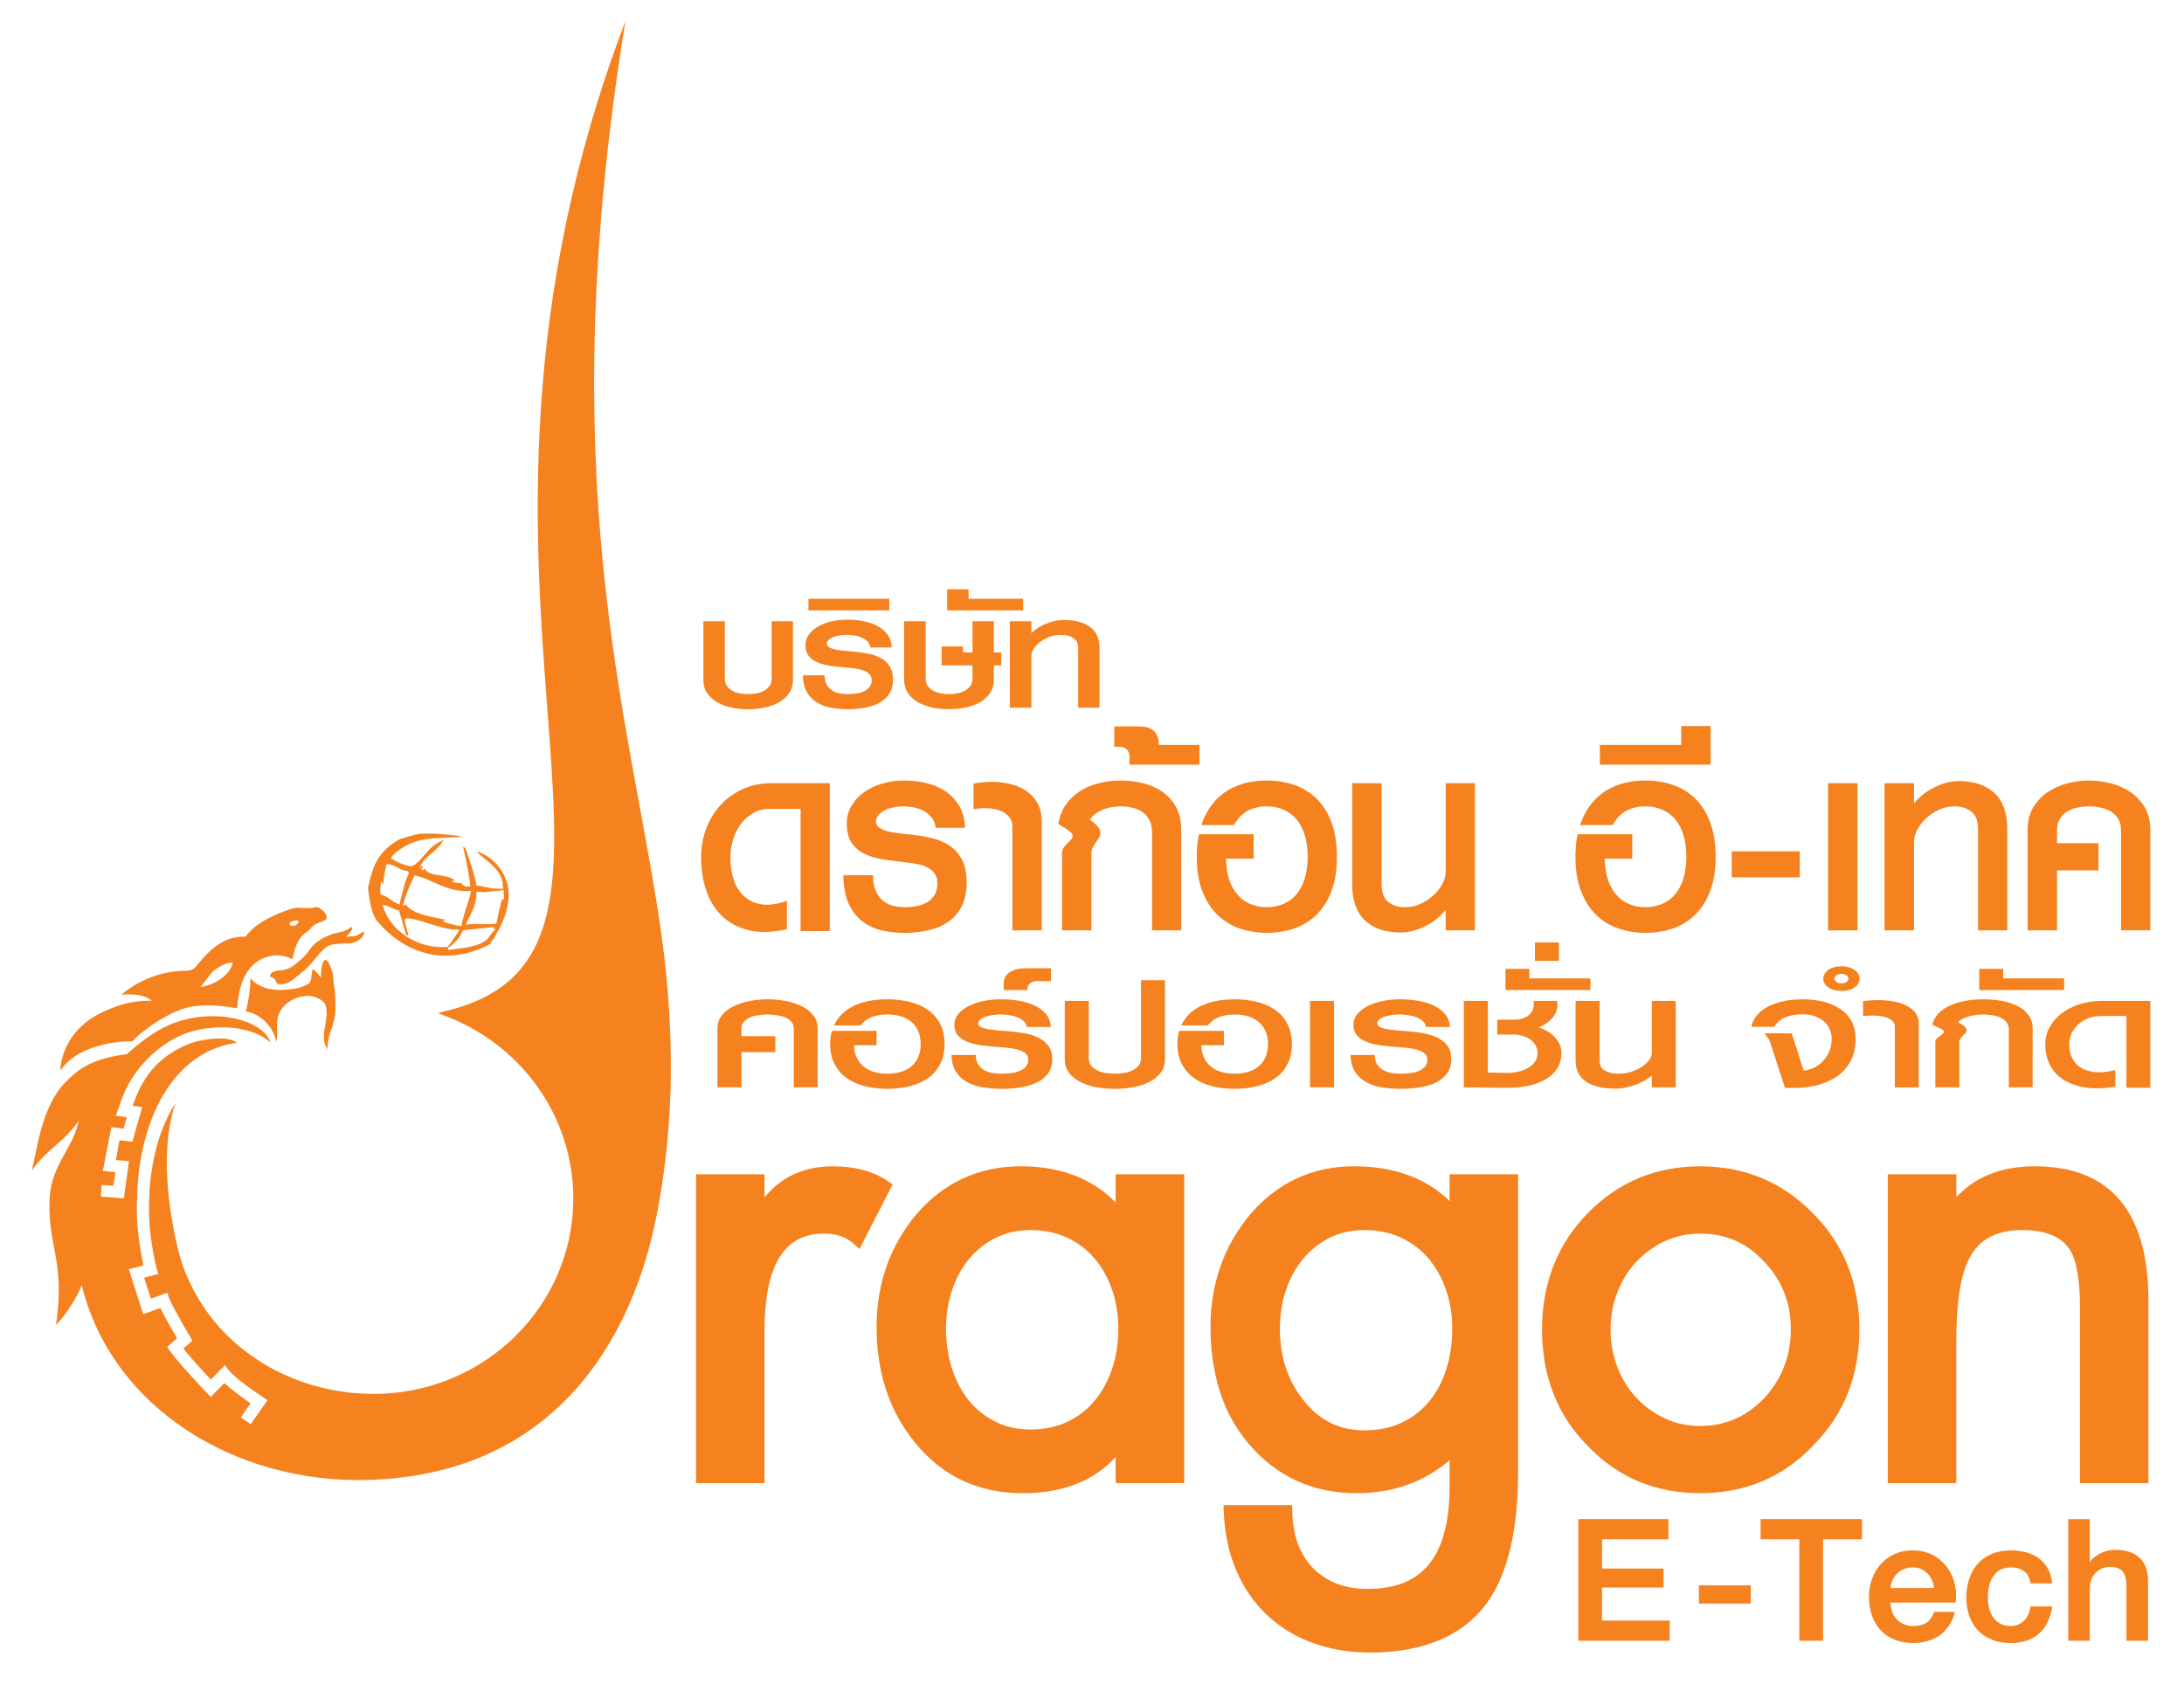 <svg xmlns="http://www.w3.org/2000/svg" width="36" height="28" viewBox="0 0 36 28" fill="none">
  <g clip-path="url(#clip0_6401_45055)">
    <path
      d="M5.158 15.589C5.117 15.63 5.093 15.679 5.056 15.722C5.027 15.757 4.993 15.787 4.957 15.822C4.889 15.888 4.793 15.961 4.7 15.985C4.63 16.003 4.484 15.99 4.452 16.076C4.444 16.119 4.501 16.113 4.526 16.14C4.547 16.163 4.545 16.199 4.574 16.216C4.595 16.229 4.626 16.226 4.651 16.224C4.784 16.217 4.884 16.101 4.984 16.024C5.107 15.93 5.19 15.807 5.292 15.693C5.354 15.625 5.408 15.58 5.5 15.569C5.586 15.559 5.615 15.555 5.703 15.555C5.707 15.555 5.731 15.554 5.735 15.553C5.765 15.553 5.794 15.548 5.823 15.541C5.859 15.533 5.888 15.516 5.919 15.496C5.947 15.476 5.967 15.455 5.986 15.423C5.995 15.407 6.001 15.391 6.004 15.373C6.006 15.365 6.001 15.356 5.991 15.361C5.944 15.383 5.904 15.42 5.85 15.431C5.801 15.441 5.749 15.431 5.702 15.45C5.726 15.423 5.749 15.404 5.773 15.371C5.791 15.346 5.808 15.32 5.805 15.291C5.805 15.284 5.789 15.284 5.783 15.289C5.745 15.318 5.698 15.341 5.652 15.356C5.588 15.377 5.521 15.382 5.457 15.406C5.345 15.448 5.245 15.503 5.158 15.589Z"
      fill="#F5821F" />
    <path
      d="M6.278 14.542C6.286 14.537 6.294 14.532 6.301 14.527C6.298 14.535 6.295 14.544 6.291 14.552C6.301 14.56 6.309 14.567 6.318 14.574C6.325 14.45 6.353 14.333 6.369 14.249C6.52 14.244 6.563 14.344 6.714 14.359C6.724 14.37 6.734 14.381 6.742 14.392C6.67 14.541 6.637 14.704 6.588 14.888C6.589 14.896 6.59 14.904 6.591 14.912C6.471 14.882 6.373 14.757 6.276 14.75C6.253 14.663 6.277 14.632 6.278 14.542ZM6.834 14.431C7.135 14.495 7.381 14.726 7.763 14.685C7.764 14.689 7.764 14.693 7.765 14.697C7.718 14.898 7.624 15.122 7.606 15.267C7.551 15.271 7.337 15.211 7.301 15.19C7.293 15.191 7.285 15.192 7.276 15.193C7.296 15.187 7.316 15.18 7.336 15.174C7.336 15.17 7.335 15.166 7.335 15.162C7.146 15.12 6.841 15.077 6.718 14.947C6.687 14.929 6.707 14.947 6.714 14.911C6.69 14.918 6.666 14.924 6.643 14.931C6.674 14.785 6.759 14.58 6.834 14.431ZM7.988 14.709C8.094 14.698 8.2 14.686 8.305 14.675C8.303 14.695 8.302 14.716 8.3 14.736C8.313 14.766 8.316 14.882 8.284 14.812C8.259 14.851 8.194 15.161 8.182 15.228C7.967 15.251 7.812 15.213 7.678 15.247C7.748 15.069 7.868 14.926 7.851 14.7C7.897 14.703 7.942 14.706 7.988 14.709ZM8.026 15.491C7.884 15.608 7.649 15.63 7.39 15.659C7.385 15.651 7.38 15.644 7.375 15.636C7.461 15.581 7.605 15.444 7.626 15.338C7.797 15.319 7.968 15.301 8.138 15.282C8.139 15.29 8.14 15.298 8.141 15.306C8.15 15.313 8.159 15.321 8.168 15.328C8.097 15.368 8.065 15.458 8.026 15.491ZM6.308 14.919C6.405 14.927 6.471 14.987 6.577 15.012C6.617 15.147 6.657 15.281 6.696 15.416C6.709 15.419 6.722 15.421 6.734 15.424C6.713 15.345 6.692 15.265 6.671 15.186C6.673 15.173 6.676 15.16 6.678 15.148C6.797 15.093 7.327 15.356 7.55 15.322C7.555 15.326 7.559 15.329 7.564 15.333C7.564 15.337 7.565 15.341 7.565 15.345C7.505 15.434 7.445 15.522 7.384 15.61C6.893 15.659 6.414 15.338 6.308 14.919ZM8.095 15.557C8.056 15.554 8.131 15.488 8.136 15.479C8.245 15.29 8.358 15.096 8.383 14.813C8.418 14.407 8.107 14.098 7.852 14.037C7.999 14.187 8.301 14.342 8.287 14.615C8.292 14.627 8.297 14.639 8.303 14.65C8.097 14.668 7.97 14.6 7.853 14.601C7.83 14.43 7.737 14.179 7.673 13.983C7.66 13.976 7.647 13.969 7.633 13.963C7.7 14.23 7.727 14.416 7.755 14.612C7.674 14.622 7.656 14.615 7.616 14.579C7.611 14.562 7.613 14.576 7.626 14.565C7.572 14.559 7.518 14.552 7.464 14.546C7.437 14.515 7.463 14.528 7.498 14.518C7.375 14.398 7.07 14.462 7.007 14.326C6.966 14.341 6.983 14.323 6.974 14.355C6.95 14.332 6.927 14.31 6.904 14.288C6.917 14.295 6.931 14.302 6.944 14.309C6.949 14.316 6.953 14.324 6.958 14.332C6.961 14.319 6.964 14.306 6.967 14.294C6.938 14.268 6.967 14.277 6.928 14.286C6.981 14.127 7.205 14.038 7.291 13.878C7.299 13.873 7.306 13.868 7.314 13.863C7.313 13.859 7.313 13.855 7.312 13.851C7.051 13.939 6.983 14.177 6.804 14.275C6.761 14.303 6.531 14.216 6.471 14.164C6.445 14.149 6.463 14.164 6.444 14.143C6.482 14.069 6.655 13.956 6.751 13.913C7.024 13.791 7.285 13.826 7.59 13.796C7.59 13.791 7.589 13.788 7.589 13.784C7.359 13.754 7.124 13.731 6.906 13.748C6.789 13.771 6.717 13.798 6.594 13.832C6.499 13.889 6.244 14.02 6.138 14.366C6.116 14.42 6.066 14.635 6.066 14.639C6.089 14.819 6.114 15.064 6.228 15.198C6.655 15.7 7.331 15.963 8.095 15.557Z"
      fill="#F5821F" />
    <path
      d="M4.972 16.429C5.054 16.413 5.141 16.413 5.218 16.447C5.294 16.48 5.381 16.54 5.387 16.622C5.527 16.489 5.502 16.283 5.492 16.091C5.489 16.035 5.421 15.822 5.361 15.825C5.301 15.827 5.278 16.1 5.294 16.127C5.261 16.072 5.214 16.011 5.157 15.98C5.142 15.971 5.129 16.142 5.127 16.149C5.103 16.216 5.096 16.211 5.033 16.245C4.941 16.293 4.812 16.309 4.71 16.317C4.504 16.333 4.265 16.297 4.129 16.126C4.125 16.31 4.1 16.494 4.053 16.672C4.301 16.719 4.51 16.93 4.553 17.178C4.589 17.043 4.548 16.898 4.583 16.763C4.627 16.588 4.795 16.464 4.972 16.429Z"
      fill="#F5821F" />
    <path
      d="M2.178 17.167C2.178 17.167 1.339 17.143 0.994 17.65C0.994 17.65 0.987 16.609 2.455 16.506L2.178 17.167Z"
      fill="#F5821F" />
    <path
      d="M1.416 18.287C1.111 18.838 0.809 18.885 0.525 19.298C0.605 18.981 0.68 18.258 1.068 17.853C1.306 17.604 1.541 17.44 2.157 17.371C2.157 17.371 1.619 17.918 1.416 18.287Z"
      fill="#F5821F" />
    <path
      d="M10.874 15.206C10.348 11.693 9.09 7.859 10.309 0.349C6.745 9.707 11.435 15.732 7.314 16.676L7.216 16.704L7.307 16.737C8.558 17.193 9.45 18.374 9.45 19.758C9.45 21.538 7.977 22.98 6.161 22.98C4.817 22.98 3.622 22.242 3.112 21.106C3.112 21.106 3.072 21.029 3.022 20.891C2.904 20.567 2.556 19.146 2.895 18.179C2.521 18.769 2.423 19.533 2.465 20.186C2.495 20.583 2.58 20.903 2.581 20.907L2.607 21.003L2.376 21.064L2.487 21.41L2.756 21.313L2.79 21.405C2.835 21.526 3.051 21.898 3.13 22.031L3.172 22.101L3.022 22.234C3.143 22.386 3.363 22.624 3.476 22.745L3.706 22.508L3.777 22.596C3.877 22.721 4.207 22.95 4.325 23.028L4.41 23.084L4.133 23.479L3.97 23.366L4.131 23.136C4.02 23.059 3.825 22.92 3.698 22.8L3.475 23.031L3.403 22.956C3.384 22.936 2.941 22.471 2.806 22.277L2.756 22.206L2.918 22.061C2.85 21.946 2.717 21.715 2.644 21.564L2.36 21.666L2.124 20.925L2.366 20.862C2.323 20.674 2.239 20.238 2.258 19.788L2.261 19.788C2.265 18.689 2.721 17.36 3.906 17.19C3.752 17.073 3.44 17.132 3.306 17.155C3.104 17.191 2.871 17.314 2.709 17.441C2.459 17.636 2.311 17.883 2.195 18.204L2.186 18.229L2.344 18.253L2.182 18.822L1.968 18.798L1.911 19.126L2.127 19.142L2.042 19.756L1.664 19.727L1.676 19.535L1.87 19.549L1.901 19.324L1.695 19.305L1.836 18.583L2.036 18.607L2.09 18.418L1.91 18.393L1.976 18.207L1.975 18.206L1.997 18.15L1.997 18.15C2.149 17.698 2.509 17.302 2.932 17.092C3.384 16.867 4.13 16.875 4.461 17.19C4.326 16.771 3.359 16.57 2.642 16.97C2.285 17.169 1.622 17.708 1.437 18.352C1.04 19.735 1.349 21.195 1.349 21.195C1.845 23.205 3.873 24.455 6.047 24.399C9.118 24.321 10.425 22.106 10.828 20.016C11.037 18.932 11.199 17.375 10.874 15.206Z"
      fill="#F5821F" />
    <path
      d="M1.654 17.914C1.6 18.029 1.326 18.271 1.31 18.396C1.244 18.923 0.843 19.163 0.817 19.773C0.784 20.554 1.079 20.782 0.924 21.843C0.924 21.843 1.881 20.917 1.442 19.436C1.355 19.141 1.506 18.926 1.564 18.714C1.644 18.424 1.659 18.162 1.654 17.914Z"
      fill="#F5821F" />
    <path
      d="M5.42 15.892C5.43 15.972 5.466 16.049 5.483 16.13C5.507 16.24 5.526 16.353 5.527 16.467C5.528 16.57 5.538 16.672 5.517 16.772C5.5 16.856 5.474 16.939 5.446 17.017C5.415 17.107 5.401 17.201 5.394 17.302C5.347 17.211 5.332 17.143 5.341 17.039C5.349 16.949 5.372 16.862 5.381 16.775C5.389 16.7 5.387 16.614 5.356 16.545C5.331 16.49 5.28 16.45 5.259 16.394C5.24 16.344 5.244 16.276 5.258 16.227C5.293 16.113 5.42 16.054 5.42 15.892Z"
      fill="#F5821F" />
    <path
      d="M4.777 15.255C4.759 15.18 4.863 15.174 4.913 15.174C4.94 15.249 4.831 15.28 4.777 15.255ZM3.299 16.272C3.315 16.27 3.482 16.035 3.516 16.008C3.597 15.946 3.734 15.856 3.837 15.875C3.789 16.092 3.506 16.249 3.299 16.272ZM5.21 14.955C5.057 14.994 4.917 14.949 4.837 14.973C4.564 15.053 4.207 15.212 4.048 15.443C3.714 15.426 3.469 15.637 3.261 15.898C3.238 15.927 3.215 15.957 3.183 15.976C3.136 16.004 3.079 16.003 3.024 16.005C2.652 16.015 2.285 16.157 2.003 16.397C2.177 16.389 2.371 16.386 2.503 16.5C2.135 16.491 1.817 16.595 1.513 16.801C1.412 16.869 1.258 16.97 1.264 17.09C1.635 16.986 1.959 17.043 2.181 17.168C2.329 17.004 2.646 16.781 2.93 16.663C3.235 16.536 3.584 16.567 3.909 16.623C3.926 16.375 3.984 16.093 4.161 15.919C4.338 15.744 4.602 15.699 4.822 15.815C4.854 15.648 4.9 15.47 5.046 15.371C5.174 15.284 5.089 15.27 5.341 15.179C5.471 15.132 5.28 14.937 5.21 14.955Z"
      fill="#F5821F" />
    <path
      d="M13.582 20.229C12.857 20.229 12.494 20.802 12.494 21.948V24.343H11.582V19.467H12.494V20.12C12.747 19.598 13.161 19.336 13.735 19.336C14.071 19.336 14.35 19.412 14.574 19.561L14.136 20.417C13.995 20.292 13.81 20.229 13.582 20.229Z"
      fill="#F5821F" />
    <path
      d="M11.69 24.234H12.385V21.948C12.385 20.735 12.787 20.12 13.581 20.12C13.781 20.12 13.954 20.165 14.097 20.254L14.431 19.602C14.24 19.497 14.006 19.445 13.734 19.445C13.201 19.445 12.827 19.681 12.592 20.167L12.385 20.594V19.575H11.69V24.234ZM12.602 24.451H11.473V19.359H12.602V19.741C12.875 19.401 13.254 19.228 13.734 19.228C14.09 19.228 14.393 19.31 14.634 19.472L14.714 19.525L14.168 20.592L14.063 20.498C13.941 20.39 13.784 20.337 13.581 20.337C12.923 20.337 12.602 20.864 12.602 21.948V24.451Z"
      fill="#F5821F" />
    <path
      d="M18.543 21.904C18.543 21.663 18.507 21.437 18.434 21.226C18.361 21.016 18.257 20.832 18.123 20.675C17.99 20.518 17.827 20.394 17.634 20.305C17.442 20.215 17.227 20.171 16.989 20.171C16.76 20.171 16.553 20.217 16.368 20.308C16.184 20.401 16.025 20.525 15.894 20.682C15.763 20.84 15.662 21.023 15.591 21.234C15.521 21.444 15.485 21.668 15.485 21.904C15.485 22.147 15.519 22.375 15.588 22.59C15.655 22.805 15.754 22.993 15.883 23.152C16.012 23.312 16.17 23.439 16.358 23.533C16.545 23.628 16.755 23.675 16.989 23.675C17.227 23.675 17.442 23.63 17.634 23.541C17.827 23.451 17.99 23.327 18.123 23.167C18.257 23.008 18.361 22.82 18.434 22.605C18.507 22.39 18.543 22.156 18.543 21.904ZM18.499 23.689C18.169 24.236 17.621 24.509 16.857 24.509C16.162 24.509 15.6 24.246 15.171 23.718C14.763 23.225 14.559 22.611 14.559 21.876C14.559 21.189 14.768 20.594 15.186 20.091C15.619 19.588 16.166 19.336 16.828 19.336C17.563 19.336 18.12 19.598 18.499 20.12V19.467H19.412V24.343H18.499V23.689Z"
      fill="#F5821F" />
    <path
      d="M16.988 20.279C16.778 20.279 16.585 20.322 16.416 20.405C16.246 20.49 16.098 20.607 15.977 20.751C15.855 20.898 15.759 21.071 15.694 21.268C15.627 21.466 15.594 21.68 15.594 21.905C15.594 22.134 15.626 22.354 15.691 22.558C15.754 22.759 15.847 22.936 15.967 23.085C16.086 23.232 16.233 23.35 16.406 23.437C16.577 23.523 16.773 23.567 16.988 23.567C17.209 23.567 17.411 23.525 17.588 23.443C17.765 23.36 17.916 23.245 18.039 23.098C18.164 22.949 18.262 22.772 18.33 22.57C18.399 22.367 18.434 22.143 18.434 21.905C18.434 21.676 18.399 21.459 18.33 21.262C18.262 21.065 18.165 20.891 18.04 20.745C17.917 20.6 17.765 20.485 17.588 20.403C17.411 20.321 17.209 20.279 16.988 20.279ZM16.988 23.783C16.738 23.783 16.509 23.732 16.308 23.63C16.108 23.529 15.936 23.391 15.798 23.22C15.661 23.051 15.555 22.85 15.483 22.623C15.412 22.398 15.376 22.157 15.376 21.905C15.376 21.657 15.414 21.42 15.487 21.199C15.562 20.978 15.67 20.78 15.81 20.613C15.95 20.445 16.122 20.31 16.319 20.212C16.519 20.113 16.744 20.063 16.988 20.063C17.242 20.063 17.475 20.111 17.68 20.207C17.885 20.302 18.062 20.436 18.206 20.605C18.348 20.772 18.459 20.969 18.536 21.191C18.613 21.412 18.651 21.652 18.651 21.905C18.651 22.167 18.613 22.414 18.536 22.64C18.459 22.866 18.348 23.067 18.206 23.236C18.063 23.407 17.886 23.543 17.68 23.639C17.475 23.735 17.242 23.783 16.988 23.783ZM16.828 19.445C16.194 19.445 15.684 19.679 15.268 20.161C14.87 20.641 14.667 21.218 14.667 21.876C14.667 22.582 14.865 23.178 15.255 23.65C15.666 24.156 16.19 24.401 16.857 24.401C17.586 24.401 18.093 24.15 18.406 23.634L18.608 23.3V24.234H19.302V19.575H18.608V20.454L18.411 20.183C18.05 19.686 17.532 19.445 16.828 19.445ZM16.857 24.617C16.13 24.617 15.534 24.338 15.086 23.787C14.664 23.276 14.449 22.633 14.449 21.876C14.449 21.166 14.669 20.543 15.102 20.022C15.556 19.495 16.136 19.228 16.828 19.228C17.478 19.228 18.002 19.428 18.39 19.823V19.359H19.52V24.451H18.39V24.019C18.034 24.416 17.52 24.617 16.857 24.617Z"
      fill="#F5821F" />
    <path
      d="M24.045 21.904C24.045 21.663 24.009 21.437 23.936 21.226C23.863 21.016 23.759 20.832 23.625 20.675C23.492 20.518 23.329 20.394 23.137 20.305C22.944 20.215 22.729 20.171 22.491 20.171C22.262 20.171 22.055 20.217 21.87 20.308C21.686 20.401 21.527 20.525 21.396 20.682C21.265 20.84 21.164 21.023 21.093 21.234C21.023 21.444 20.987 21.668 20.987 21.904C20.987 22.389 21.121 22.799 21.389 23.138C21.671 23.506 22.038 23.689 22.491 23.689C22.734 23.689 22.952 23.645 23.144 23.555C23.336 23.466 23.499 23.341 23.633 23.182C23.767 23.022 23.869 22.833 23.939 22.616C24.01 22.398 24.045 22.161 24.045 21.904ZM24.914 24.255C24.914 25.174 24.76 25.861 24.454 26.316C24.079 26.862 23.456 27.136 22.585 27.136C22.25 27.136 21.945 27.085 21.67 26.983C21.395 26.881 21.156 26.735 20.954 26.544C20.753 26.353 20.593 26.121 20.476 25.848C20.36 25.575 20.294 25.266 20.279 24.923H21.192C21.197 25.15 21.234 25.351 21.305 25.525C21.375 25.699 21.474 25.845 21.6 25.964C21.727 26.082 21.876 26.171 22.049 26.229C22.222 26.287 22.415 26.311 22.629 26.301C23.544 26.272 24.001 25.675 24.001 24.509V23.82C23.568 24.28 23.021 24.509 22.359 24.509C21.664 24.509 21.094 24.246 20.652 23.718C20.447 23.472 20.298 23.194 20.203 22.884C20.108 22.575 20.061 22.238 20.061 21.876C20.061 21.189 20.27 20.594 20.688 20.091C21.121 19.588 21.664 19.336 22.316 19.336C23.065 19.336 23.627 19.588 24.001 20.091V19.467H24.914V24.255Z"
      fill="#F5821F" />
    <path
      d="M22.492 20.279C22.282 20.279 22.089 20.322 21.92 20.405C21.75 20.49 21.602 20.607 21.481 20.751C21.359 20.898 21.263 21.072 21.198 21.268C21.131 21.466 21.097 21.68 21.097 21.905C21.097 22.361 21.225 22.754 21.476 23.071C21.739 23.415 22.072 23.581 22.492 23.581C22.718 23.581 22.922 23.54 23.099 23.457C23.276 23.375 23.428 23.259 23.55 23.112C23.675 22.964 23.771 22.786 23.837 22.582C23.904 22.376 23.938 22.148 23.938 21.905C23.938 21.676 23.903 21.459 23.834 21.262C23.766 21.065 23.668 20.891 23.544 20.745C23.42 20.6 23.268 20.485 23.092 20.403C22.915 20.321 22.713 20.279 22.492 20.279ZM22.492 23.798C22.006 23.798 21.606 23.598 21.304 23.204C21.023 22.849 20.88 22.411 20.88 21.905C20.88 21.657 20.917 21.42 20.991 21.199C21.066 20.978 21.174 20.78 21.314 20.613C21.454 20.445 21.625 20.31 21.823 20.212C22.023 20.113 22.247 20.063 22.492 20.063C22.745 20.063 22.978 20.111 23.184 20.207C23.389 20.302 23.566 20.436 23.71 20.605C23.852 20.772 23.963 20.97 24.04 21.191C24.116 21.412 24.155 21.652 24.155 21.905C24.155 22.171 24.118 22.421 24.044 22.649C23.97 22.879 23.86 23.081 23.718 23.251C23.574 23.422 23.397 23.558 23.191 23.653C22.985 23.749 22.75 23.798 22.492 23.798ZM20.396 25.031C20.419 25.316 20.48 25.576 20.578 25.805C20.689 26.064 20.841 26.286 21.031 26.466C21.221 26.646 21.449 26.786 21.709 26.882C21.971 26.978 22.266 27.027 22.587 27.027C23.415 27.027 24.014 26.767 24.365 26.255C24.658 25.821 24.806 25.148 24.806 24.255V19.575H24.111V20.418L23.915 20.155C23.559 19.677 23.036 19.445 22.317 19.445C21.693 19.445 21.187 19.679 20.772 20.161C20.373 20.641 20.171 21.218 20.171 21.876C20.171 22.226 20.217 22.555 20.308 22.853C20.398 23.147 20.543 23.415 20.737 23.65C21.161 24.155 21.693 24.401 22.361 24.401C22.988 24.401 23.514 24.181 23.923 23.746L24.111 23.546V24.509C24.111 25.739 23.614 26.378 22.634 26.409C22.409 26.42 22.201 26.393 22.015 26.331C21.829 26.268 21.664 26.171 21.527 26.042C21.39 25.914 21.281 25.753 21.205 25.565C21.141 25.408 21.102 25.228 21.089 25.031H20.396ZM22.587 27.244C22.24 27.244 21.919 27.19 21.633 27.084C21.345 26.978 21.092 26.823 20.881 26.622C20.669 26.422 20.5 26.176 20.378 25.89C20.256 25.606 20.187 25.282 20.172 24.927L20.167 24.814H21.299L21.302 24.921C21.306 25.134 21.342 25.323 21.407 25.485C21.471 25.643 21.562 25.778 21.676 25.885C21.791 25.992 21.928 26.073 22.085 26.126C22.244 26.18 22.426 26.202 22.626 26.193C23.48 26.166 23.894 25.615 23.894 24.509V24.074C23.473 24.435 22.958 24.617 22.361 24.617C21.634 24.617 21.032 24.338 20.57 23.788C20.356 23.531 20.199 23.238 20.1 22.916C20.003 22.598 19.953 22.248 19.953 21.876C19.953 21.166 20.173 20.543 20.606 20.022C21.059 19.495 21.635 19.228 22.317 19.228C22.979 19.228 23.508 19.421 23.894 19.801V19.359H25.024V24.255C25.024 25.192 24.863 25.905 24.546 26.376C24.151 26.952 23.492 27.244 22.587 27.244Z"
      fill="#F5821F" />
    <path
      d="M29.629 21.919C29.629 21.45 29.473 21.053 29.162 20.729C28.855 20.395 28.476 20.229 28.023 20.229C27.8 20.229 27.591 20.274 27.399 20.363C27.207 20.453 27.039 20.573 26.896 20.726C26.752 20.878 26.64 21.057 26.56 21.263C26.48 21.468 26.44 21.687 26.44 21.919C26.44 22.151 26.48 22.372 26.56 22.579C26.64 22.787 26.752 22.968 26.896 23.12C27.039 23.272 27.207 23.393 27.399 23.483C27.591 23.572 27.8 23.617 28.023 23.617C28.466 23.617 28.846 23.453 29.162 23.123C29.473 22.785 29.629 22.384 29.629 21.919ZM30.541 21.919C30.541 22.659 30.295 23.273 29.804 23.762C29.332 24.26 28.738 24.509 28.023 24.509C27.313 24.509 26.722 24.26 26.25 23.762C25.768 23.278 25.527 22.664 25.527 21.919C25.527 21.184 25.768 20.57 26.25 20.076C26.732 19.583 27.323 19.336 28.023 19.336C28.729 19.336 29.322 19.583 29.804 20.076C30.052 20.323 30.237 20.601 30.359 20.911C30.48 21.22 30.541 21.556 30.541 21.919Z"
      fill="#F5821F" />
    <path
      d="M28.023 20.337C27.816 20.337 27.622 20.379 27.445 20.461C27.266 20.544 27.108 20.658 26.974 20.8C26.841 20.941 26.736 21.11 26.661 21.302C26.586 21.494 26.548 21.702 26.548 21.919C26.548 22.137 26.586 22.346 26.661 22.541C26.736 22.735 26.841 22.905 26.974 23.046C27.108 23.188 27.266 23.302 27.445 23.385C27.621 23.467 27.816 23.509 28.023 23.509C28.438 23.509 28.785 23.358 29.082 23.049C29.372 22.734 29.519 22.354 29.519 21.919C29.519 21.475 29.376 21.11 29.082 20.804C28.793 20.489 28.447 20.337 28.023 20.337ZM28.023 23.725C27.784 23.725 27.558 23.677 27.352 23.581C27.148 23.486 26.968 23.356 26.816 23.194C26.663 23.032 26.543 22.838 26.458 22.618C26.373 22.399 26.33 22.164 26.33 21.919C26.33 21.675 26.373 21.441 26.458 21.224C26.543 21.006 26.663 20.813 26.816 20.652C26.968 20.49 27.148 20.36 27.352 20.265C27.558 20.169 27.784 20.12 28.023 20.12C28.505 20.12 28.915 20.301 29.241 20.657C29.57 20.998 29.737 21.424 29.737 21.919C29.737 22.409 29.57 22.839 29.241 23.197C28.904 23.548 28.494 23.725 28.023 23.725ZM28.023 19.445C27.356 19.445 26.785 19.683 26.327 20.151C25.868 20.622 25.635 21.216 25.635 21.919C25.635 22.631 25.868 23.226 26.326 23.686C26.777 24.161 27.347 24.401 28.023 24.401C28.703 24.401 29.276 24.161 29.724 23.688C30.194 23.22 30.431 22.626 30.431 21.919C30.431 21.572 30.373 21.246 30.256 20.95C30.141 20.656 29.962 20.388 29.726 20.153C29.267 19.683 28.694 19.445 28.023 19.445ZM28.023 24.617C27.284 24.617 26.661 24.354 26.17 23.836C25.672 23.336 25.418 22.69 25.418 21.919C25.418 21.158 25.671 20.513 26.171 20.001C26.672 19.488 27.295 19.228 28.023 19.228C28.755 19.228 29.381 19.488 29.881 20.001C30.138 20.256 30.332 20.549 30.459 20.871C30.585 21.192 30.649 21.545 30.649 21.919C30.649 22.686 30.39 23.331 29.88 23.838C29.391 24.354 28.766 24.617 28.023 24.617Z"
      fill="#F5821F" />
    <path
      d="M34.394 21.549C34.394 21.095 34.338 20.768 34.226 20.57C34.065 20.304 33.769 20.171 33.336 20.171C32.82 20.171 32.479 20.384 32.314 20.809C32.197 21.085 32.139 21.52 32.139 22.115V24.342H31.227V19.467H32.139V20.062C32.435 19.578 32.903 19.336 33.54 19.336C34.717 19.336 35.306 20.04 35.306 21.448V24.342H34.394V21.549Z"
      fill="#F5821F" />
    <path
      d="M34.502 24.234H35.197V21.448C35.197 20.1 34.655 19.445 33.539 19.445C32.937 19.445 32.509 19.665 32.231 20.118L32.029 20.447V19.575H31.335V24.234H32.029V22.115C32.029 21.5 32.09 21.059 32.213 20.767C32.395 20.301 32.772 20.063 33.335 20.063C33.807 20.063 34.138 20.215 34.319 20.514C34.443 20.734 34.502 21.072 34.502 21.549V24.234ZM35.414 24.451H34.285V21.549C34.285 21.116 34.233 20.804 34.131 20.623C33.991 20.392 33.731 20.279 33.335 20.279C32.865 20.279 32.564 20.465 32.415 20.848C32.303 21.112 32.247 21.538 32.247 22.115V24.451H31.117V19.359H32.247V19.738C32.56 19.399 32.993 19.228 33.539 19.228C34.783 19.228 35.414 19.975 35.414 21.448V24.451Z"
      fill="#F5821F" />
    <path
      d="M26.016 27.05V25.044H27.502V25.377H26.407V25.859H27.421V26.173H26.407V26.717H27.523V27.05H26.016Z"
      fill="#F5821F" />
    <path d="M28.859 26.136H28.004V26.437H28.859V26.136Z" fill="#F5821F" />
    <path d="M30.05 25.377V27.05H29.659V25.377H29.021V25.044H30.692V25.377H30.05Z"
      fill="#F5821F" />
    <path
      d="M31.881 26.181C31.876 26.137 31.864 26.094 31.847 26.052C31.829 26.011 31.805 25.974 31.776 25.943C31.745 25.912 31.71 25.887 31.669 25.868C31.628 25.85 31.581 25.84 31.53 25.84C31.477 25.84 31.429 25.849 31.386 25.866C31.343 25.884 31.305 25.908 31.274 25.939C31.242 25.97 31.217 26.006 31.198 26.048C31.178 26.09 31.166 26.134 31.162 26.181H31.881ZM31.162 26.42C31.163 26.471 31.172 26.52 31.188 26.567C31.204 26.613 31.228 26.654 31.259 26.689C31.291 26.724 31.33 26.753 31.376 26.774C31.423 26.796 31.477 26.807 31.538 26.807C31.629 26.807 31.702 26.788 31.757 26.751C31.812 26.713 31.853 26.654 31.881 26.574H32.224C32.203 26.658 32.171 26.733 32.129 26.797C32.086 26.862 32.035 26.915 31.975 26.958C31.915 27.001 31.848 27.034 31.773 27.055C31.699 27.076 31.621 27.087 31.538 27.087C31.421 27.087 31.317 27.068 31.227 27.031C31.136 26.994 31.06 26.942 30.998 26.874C30.936 26.807 30.889 26.727 30.856 26.634C30.823 26.541 30.807 26.439 30.807 26.327C30.807 26.223 30.823 26.124 30.857 26.032C30.89 25.939 30.938 25.857 31.001 25.787C31.064 25.717 31.14 25.662 31.229 25.621C31.318 25.58 31.419 25.56 31.53 25.56C31.648 25.56 31.755 25.584 31.849 25.631C31.943 25.679 32.021 25.743 32.083 25.823C32.145 25.902 32.19 25.994 32.217 26.097C32.244 26.2 32.25 26.308 32.236 26.42H31.162Z"
      fill="#F5821F" />
    <path
      d="M33.607 26.934C33.49 27.036 33.335 27.087 33.14 27.087C33.023 27.087 32.919 27.068 32.828 27.03C32.737 26.992 32.661 26.94 32.599 26.873C32.537 26.807 32.49 26.728 32.459 26.636C32.428 26.545 32.412 26.446 32.412 26.339C32.412 26.23 32.428 26.127 32.458 26.032C32.489 25.938 32.535 25.855 32.596 25.785C32.657 25.715 32.734 25.66 32.826 25.62C32.918 25.58 33.025 25.56 33.148 25.56C33.236 25.56 33.319 25.57 33.398 25.592C33.476 25.613 33.546 25.646 33.607 25.691C33.667 25.735 33.717 25.791 33.756 25.86C33.795 25.928 33.818 26.01 33.825 26.104H33.47C33.457 26.014 33.423 25.948 33.366 25.905C33.31 25.862 33.239 25.84 33.152 25.84C33.112 25.84 33.069 25.846 33.024 25.859C32.978 25.872 32.937 25.896 32.899 25.933C32.862 25.97 32.83 26.02 32.805 26.086C32.78 26.151 32.767 26.235 32.767 26.339C32.767 26.397 32.774 26.454 32.787 26.509C32.8 26.565 32.822 26.615 32.851 26.659C32.88 26.703 32.919 26.739 32.966 26.766C33.013 26.793 33.071 26.807 33.14 26.807C33.227 26.807 33.3 26.779 33.359 26.724C33.418 26.668 33.455 26.588 33.47 26.484H33.83C33.797 26.683 33.723 26.833 33.607 26.934Z"
      fill="#F5821F" />
    <path
      d="M35.051 27.05V26.14C35.051 26.03 35.029 25.951 34.986 25.904C34.942 25.856 34.874 25.832 34.782 25.832C34.73 25.832 34.684 25.841 34.643 25.86C34.602 25.879 34.566 25.904 34.537 25.936C34.508 25.968 34.486 26.005 34.47 26.049C34.455 26.093 34.447 26.14 34.447 26.189V27.05H34.092V25.044H34.447V25.751C34.49 25.691 34.55 25.643 34.626 25.606C34.702 25.57 34.784 25.551 34.872 25.551C34.952 25.551 35.026 25.562 35.092 25.582C35.158 25.603 35.215 25.634 35.261 25.676C35.308 25.718 35.344 25.77 35.369 25.833C35.394 25.896 35.407 25.97 35.407 26.054V27.05H35.051Z"
      fill="#F5821F" />
    <path
      d="M13.009 11.425C12.968 11.486 12.913 11.536 12.845 11.576C12.777 11.615 12.699 11.645 12.61 11.664C12.521 11.683 12.429 11.693 12.333 11.693C12.235 11.693 12.142 11.683 12.053 11.664C11.965 11.645 11.886 11.615 11.818 11.576C11.75 11.536 11.696 11.486 11.655 11.425C11.614 11.364 11.594 11.292 11.594 11.209V10.242H11.948V11.191C11.948 11.235 11.959 11.273 11.979 11.304C12 11.335 12.028 11.362 12.063 11.383C12.099 11.403 12.14 11.419 12.187 11.429C12.233 11.438 12.282 11.443 12.333 11.443C12.383 11.443 12.432 11.438 12.479 11.429C12.526 11.419 12.566 11.403 12.602 11.383C12.637 11.362 12.666 11.335 12.687 11.304C12.708 11.273 12.719 11.235 12.719 11.191V10.242H13.071V11.209C13.071 11.292 13.051 11.364 13.009 11.425Z"
      fill="#F5821F" />
    <path
      d="M14.72 11.201C14.72 11.298 14.699 11.377 14.656 11.441C14.613 11.504 14.557 11.554 14.487 11.591C14.417 11.629 14.337 11.655 14.248 11.67C14.158 11.685 14.067 11.692 13.973 11.692C13.88 11.692 13.789 11.684 13.702 11.669C13.614 11.653 13.536 11.624 13.468 11.583C13.399 11.542 13.344 11.485 13.302 11.413C13.259 11.34 13.237 11.247 13.234 11.133H13.593C13.593 11.196 13.604 11.248 13.627 11.287C13.649 11.328 13.679 11.359 13.715 11.382C13.751 11.406 13.792 11.421 13.837 11.43C13.882 11.439 13.928 11.443 13.973 11.443C14.025 11.443 14.075 11.44 14.122 11.432C14.17 11.424 14.211 11.412 14.248 11.394C14.284 11.376 14.312 11.352 14.335 11.322C14.357 11.293 14.368 11.256 14.368 11.212C14.368 11.175 14.357 11.144 14.336 11.12C14.314 11.095 14.287 11.076 14.253 11.061C14.22 11.047 14.183 11.036 14.141 11.028C14.1 11.021 14.059 11.015 14.019 11.012C13.921 11.004 13.826 10.994 13.737 10.984C13.648 10.973 13.569 10.956 13.501 10.931C13.433 10.906 13.378 10.87 13.338 10.823C13.297 10.776 13.277 10.712 13.277 10.63C13.277 10.57 13.295 10.514 13.332 10.463C13.368 10.412 13.418 10.368 13.48 10.332C13.542 10.295 13.614 10.267 13.698 10.246C13.781 10.226 13.87 10.216 13.965 10.216C14.053 10.216 14.14 10.224 14.226 10.24C14.312 10.255 14.39 10.281 14.459 10.317C14.527 10.353 14.584 10.4 14.628 10.459C14.672 10.517 14.696 10.589 14.7 10.674H14.346C14.342 10.636 14.327 10.603 14.302 10.577C14.276 10.551 14.245 10.53 14.208 10.513C14.172 10.496 14.131 10.484 14.086 10.477C14.042 10.47 13.999 10.467 13.957 10.467C13.916 10.467 13.875 10.47 13.836 10.476C13.797 10.483 13.762 10.492 13.731 10.505C13.7 10.518 13.675 10.533 13.657 10.551C13.638 10.569 13.629 10.59 13.629 10.613C13.629 10.637 13.642 10.657 13.668 10.672C13.694 10.687 13.727 10.699 13.769 10.708C13.81 10.716 13.857 10.723 13.909 10.728C13.961 10.732 14.014 10.737 14.067 10.742C14.15 10.749 14.231 10.76 14.31 10.776C14.388 10.791 14.458 10.816 14.519 10.85C14.579 10.883 14.628 10.928 14.665 10.985C14.702 11.041 14.72 11.113 14.72 11.201Z"
      fill="#F5821F" />
    <path d="M14.659 9.871H13.326V10.063H14.659V9.871Z" fill="#F5821F" />
    <path
      d="M16.382 10.97V11.208C16.382 11.292 16.361 11.364 16.32 11.425C16.279 11.486 16.224 11.536 16.156 11.576C16.088 11.615 16.009 11.644 15.92 11.664C15.832 11.683 15.739 11.692 15.643 11.692C15.546 11.692 15.453 11.683 15.364 11.664C15.275 11.644 15.197 11.615 15.129 11.576C15.06 11.536 15.006 11.486 14.966 11.425C14.925 11.364 14.904 11.292 14.904 11.208V10.242H15.259V11.191C15.259 11.235 15.269 11.273 15.29 11.304C15.31 11.335 15.338 11.361 15.374 11.382C15.409 11.403 15.45 11.419 15.497 11.428C15.544 11.438 15.592 11.443 15.643 11.443C15.694 11.443 15.743 11.438 15.789 11.428C15.836 11.419 15.877 11.403 15.912 11.382C15.948 11.361 15.976 11.335 15.998 11.304C16.019 11.273 16.03 11.235 16.03 11.191V10.97H15.521V10.658H15.873V10.756H16.03V10.242H16.382V10.756H16.504V10.97H16.382Z"
      fill="#F5821F" />
    <path d="M15.613 10.063V9.715H15.966V9.871H16.865V10.063H15.613Z" fill="#F5821F" />
    <path
      d="M17.772 11.668V10.684C17.772 10.608 17.745 10.552 17.692 10.518C17.638 10.484 17.572 10.467 17.491 10.467C17.421 10.467 17.355 10.478 17.295 10.501C17.235 10.525 17.183 10.553 17.14 10.587C17.097 10.62 17.063 10.657 17.038 10.696C17.013 10.736 17.001 10.772 17.001 10.804V11.668H16.646V10.242H17.001V10.437C17.029 10.409 17.062 10.383 17.101 10.357C17.14 10.332 17.183 10.309 17.23 10.288C17.277 10.268 17.328 10.252 17.38 10.239C17.433 10.227 17.487 10.221 17.541 10.221C17.722 10.221 17.864 10.26 17.968 10.336C18.072 10.413 18.124 10.53 18.124 10.688V11.668H17.772Z"
      fill="#F5821F" />
    <path
      d="M13.196 15.35V13.336H12.683C12.586 13.336 12.498 13.358 12.419 13.402C12.339 13.447 12.272 13.506 12.216 13.58C12.16 13.654 12.117 13.739 12.086 13.836C12.055 13.933 12.039 14.033 12.039 14.135C12.039 14.272 12.058 14.396 12.097 14.509C12.135 14.621 12.193 14.712 12.271 14.781C12.348 14.85 12.445 14.893 12.561 14.91C12.677 14.927 12.814 14.907 12.971 14.852V15.32C12.732 15.373 12.523 15.379 12.346 15.336C12.169 15.294 12.022 15.217 11.905 15.105C11.788 14.994 11.701 14.854 11.643 14.686C11.585 14.518 11.557 14.335 11.557 14.135C11.557 13.964 11.585 13.803 11.643 13.654C11.701 13.505 11.78 13.376 11.883 13.266C11.985 13.156 12.107 13.07 12.248 13.007C12.388 12.944 12.542 12.912 12.708 12.912H13.678V15.35H13.196Z"
      fill="#F5821F" />
    <path
      d="M15.934 14.544C15.934 14.708 15.905 14.844 15.847 14.952C15.788 15.059 15.711 15.145 15.615 15.208C15.519 15.271 15.41 15.315 15.287 15.341C15.165 15.367 15.04 15.38 14.912 15.38C14.784 15.38 14.66 15.366 14.54 15.34C14.421 15.313 14.314 15.265 14.22 15.194C14.126 15.124 14.05 15.028 13.992 14.904C13.935 14.781 13.904 14.622 13.9 14.429H14.391C14.391 14.536 14.406 14.623 14.438 14.691C14.469 14.759 14.509 14.813 14.558 14.852C14.607 14.892 14.663 14.919 14.726 14.934C14.787 14.949 14.85 14.956 14.912 14.956C14.983 14.956 15.051 14.95 15.116 14.937C15.181 14.924 15.238 14.902 15.287 14.872C15.337 14.841 15.377 14.8 15.407 14.75C15.437 14.7 15.452 14.637 15.452 14.562C15.452 14.499 15.437 14.447 15.408 14.405C15.379 14.364 15.341 14.331 15.296 14.306C15.25 14.281 15.199 14.262 15.142 14.25C15.086 14.237 15.03 14.227 14.975 14.222C14.84 14.208 14.711 14.192 14.588 14.174C14.466 14.156 14.358 14.126 14.265 14.084C14.172 14.041 14.097 13.98 14.041 13.9C13.986 13.82 13.958 13.711 13.958 13.573C13.958 13.47 13.983 13.375 14.033 13.289C14.084 13.202 14.151 13.127 14.236 13.065C14.321 13.003 14.421 12.954 14.535 12.92C14.649 12.885 14.771 12.868 14.901 12.868C15.022 12.868 15.141 12.881 15.259 12.908C15.377 12.935 15.482 12.978 15.577 13.04C15.671 13.101 15.748 13.181 15.808 13.281C15.869 13.381 15.901 13.503 15.907 13.647H15.422C15.416 13.582 15.396 13.527 15.361 13.482C15.327 13.438 15.284 13.402 15.234 13.373C15.184 13.344 15.128 13.324 15.067 13.312C15.005 13.3 14.947 13.294 14.89 13.294C14.833 13.294 14.778 13.3 14.724 13.311C14.67 13.322 14.622 13.338 14.58 13.36C14.538 13.381 14.504 13.408 14.479 13.438C14.453 13.469 14.44 13.504 14.44 13.543C14.44 13.585 14.458 13.618 14.494 13.644C14.529 13.67 14.576 13.69 14.632 13.705C14.689 13.719 14.753 13.731 14.824 13.739C14.896 13.747 14.968 13.755 15.041 13.762C15.154 13.774 15.265 13.793 15.372 13.82C15.48 13.847 15.576 13.889 15.659 13.946C15.742 14.003 15.809 14.08 15.859 14.176C15.909 14.271 15.934 14.394 15.934 14.544Z"
      fill="#F5821F" />
    <path
      d="M16.688 15.338V13.626C16.688 13.572 16.674 13.525 16.645 13.482C16.615 13.44 16.573 13.405 16.518 13.379C16.464 13.352 16.396 13.335 16.317 13.327C16.237 13.319 16.147 13.324 16.047 13.342V12.918C16.202 12.89 16.348 12.884 16.485 12.897C16.623 12.911 16.742 12.944 16.843 12.996C16.945 13.049 17.025 13.12 17.083 13.211C17.142 13.302 17.171 13.411 17.171 13.537V15.338H16.688Z"
      fill="#F5821F" />
    <path
      d="M18.989 15.338V13.718C18.989 13.645 18.976 13.582 18.95 13.528C18.925 13.475 18.889 13.431 18.843 13.397C18.798 13.362 18.743 13.336 18.679 13.32C18.615 13.303 18.545 13.294 18.468 13.294C18.408 13.294 18.351 13.3 18.297 13.312C18.243 13.324 18.194 13.34 18.15 13.361C18.106 13.382 18.069 13.405 18.038 13.431C18.006 13.456 17.983 13.484 17.966 13.514C18.006 13.541 18.045 13.574 18.081 13.611C18.118 13.649 18.136 13.688 18.136 13.73C18.136 13.761 18.128 13.79 18.113 13.814C18.097 13.839 18.081 13.864 18.064 13.888C18.046 13.913 18.03 13.939 18.014 13.967C17.999 13.994 17.991 14.027 17.991 14.065V15.338H17.506V14.065C17.506 14.029 17.515 13.999 17.533 13.974C17.551 13.95 17.572 13.926 17.593 13.905C17.615 13.883 17.635 13.862 17.654 13.842C17.672 13.823 17.681 13.8 17.681 13.774C17.681 13.758 17.669 13.74 17.644 13.718C17.619 13.696 17.593 13.675 17.563 13.656C17.529 13.634 17.489 13.61 17.445 13.585C17.464 13.468 17.503 13.365 17.563 13.275C17.624 13.185 17.699 13.11 17.791 13.05C17.882 12.99 17.986 12.944 18.102 12.914C18.218 12.883 18.342 12.868 18.473 12.868C18.607 12.868 18.734 12.884 18.854 12.915C18.975 12.947 19.081 12.996 19.172 13.062C19.264 13.128 19.336 13.213 19.39 13.315C19.444 13.418 19.471 13.54 19.471 13.682V15.338H18.989Z"
      fill="#F5821F" />
    <path
      d="M18.619 12.607V12.492C18.619 12.434 18.606 12.39 18.578 12.358C18.551 12.327 18.509 12.311 18.452 12.311H18.367V11.976H18.773C18.888 11.976 18.972 12.002 19.024 12.055C19.076 12.107 19.102 12.183 19.102 12.281H19.771V12.607H18.619Z"
      fill="#F5821F" />
    <path
      d="M22.037 14.124C22.037 14.343 22.007 14.532 21.947 14.691C21.887 14.85 21.804 14.98 21.7 15.082C21.596 15.183 21.474 15.258 21.333 15.307C21.192 15.355 21.042 15.379 20.883 15.379C20.724 15.379 20.575 15.355 20.434 15.307C20.293 15.258 20.171 15.183 20.067 15.082C19.962 14.98 19.88 14.85 19.818 14.691C19.757 14.532 19.727 14.343 19.727 14.124C19.727 14.07 19.729 14.009 19.735 13.94C19.74 13.871 19.75 13.809 19.765 13.753H20.664V14.156H20.209C20.211 14.288 20.229 14.404 20.262 14.504C20.296 14.604 20.343 14.687 20.402 14.754C20.462 14.822 20.532 14.872 20.613 14.905C20.695 14.939 20.785 14.956 20.883 14.956C20.982 14.956 21.073 14.938 21.156 14.902C21.239 14.867 21.31 14.815 21.369 14.745C21.427 14.676 21.473 14.59 21.506 14.485C21.539 14.38 21.555 14.26 21.555 14.124C21.555 13.987 21.539 13.867 21.506 13.764C21.473 13.66 21.427 13.574 21.369 13.505C21.31 13.435 21.239 13.383 21.156 13.348C21.073 13.312 20.982 13.294 20.883 13.294C20.805 13.294 20.736 13.303 20.678 13.321C20.619 13.339 20.568 13.362 20.524 13.392C20.48 13.421 20.444 13.454 20.415 13.491C20.385 13.528 20.36 13.565 20.338 13.602H19.803C19.838 13.495 19.886 13.397 19.947 13.307C20.008 13.218 20.083 13.14 20.172 13.075C20.261 13.01 20.364 12.959 20.483 12.922C20.602 12.886 20.735 12.868 20.883 12.868C21.042 12.868 21.192 12.892 21.333 12.94C21.474 12.989 21.596 13.064 21.7 13.165C21.804 13.267 21.887 13.397 21.947 13.556C22.007 13.715 22.037 13.904 22.037 14.124Z"
      fill="#F5821F" />
    <path
      d="M23.83 15.338V15.003C23.791 15.05 23.745 15.096 23.691 15.141C23.637 15.185 23.578 15.225 23.513 15.259C23.448 15.294 23.38 15.322 23.307 15.342C23.235 15.363 23.162 15.373 23.087 15.373C22.962 15.373 22.852 15.357 22.754 15.325C22.656 15.292 22.572 15.243 22.503 15.178C22.433 15.113 22.38 15.03 22.344 14.931C22.307 14.831 22.289 14.714 22.289 14.58V12.912H22.774V14.586C22.774 14.716 22.81 14.81 22.883 14.868C22.955 14.927 23.046 14.956 23.155 14.956C23.252 14.956 23.342 14.936 23.424 14.897C23.506 14.857 23.578 14.809 23.638 14.751C23.698 14.694 23.745 14.632 23.779 14.565C23.813 14.498 23.83 14.435 23.83 14.378V12.912H24.312V15.338H23.83Z"
      fill="#F5821F" />
    <path
      d="M28.28 14.124C28.28 14.343 28.25 14.532 28.189 14.691C28.129 14.85 28.047 14.98 27.942 15.082C27.838 15.183 27.716 15.258 27.575 15.307C27.434 15.355 27.285 15.379 27.126 15.379C26.967 15.379 26.817 15.355 26.676 15.307C26.535 15.258 26.413 15.183 26.309 15.082C26.204 14.98 26.122 14.85 26.061 14.691C25.999 14.532 25.969 14.343 25.969 14.124C25.969 14.07 25.972 14.009 25.977 13.94C25.982 13.871 25.992 13.809 26.007 13.753H26.906V14.156H26.451C26.453 14.288 26.471 14.404 26.505 14.504C26.538 14.604 26.585 14.687 26.645 14.754C26.704 14.822 26.774 14.872 26.855 14.905C26.937 14.939 27.027 14.956 27.126 14.956C27.224 14.956 27.315 14.938 27.398 14.902C27.482 14.867 27.552 14.815 27.611 14.745C27.669 14.676 27.715 14.59 27.748 14.485C27.781 14.38 27.797 14.26 27.797 14.124C27.797 13.987 27.781 13.867 27.748 13.764C27.715 13.66 27.669 13.574 27.611 13.505C27.552 13.435 27.482 13.383 27.398 13.348C27.315 13.312 27.224 13.294 27.126 13.294C27.047 13.294 26.978 13.303 26.92 13.321C26.861 13.339 26.81 13.362 26.766 13.392C26.723 13.421 26.686 13.454 26.657 13.491C26.628 13.528 26.602 13.565 26.58 13.602H26.046C26.08 13.495 26.128 13.397 26.189 13.307C26.251 13.218 26.326 13.14 26.414 13.075C26.503 13.01 26.607 12.959 26.725 12.922C26.844 12.886 26.977 12.868 27.126 12.868C27.285 12.868 27.434 12.892 27.575 12.94C27.716 12.989 27.838 13.064 27.942 13.165C28.047 13.267 28.129 13.397 28.189 13.556C28.25 13.715 28.28 13.904 28.28 14.124Z"
      fill="#F5821F" />
    <path d="M26.371 12.607V12.281H27.712V11.97H28.197V12.607H26.371Z" fill="#F5821F" />
    <path d="M29.666 14.035H28.545V14.464H29.666V14.035Z" fill="#F5821F" />
    <path d="M30.618 12.912H30.133V15.338H30.618V12.912Z" fill="#F5821F" />
    <path
      d="M32.605 15.338V13.665C32.605 13.534 32.569 13.44 32.495 13.382C32.422 13.323 32.331 13.294 32.221 13.294C32.124 13.294 32.035 13.314 31.953 13.354C31.87 13.393 31.8 13.441 31.74 13.499C31.681 13.556 31.634 13.618 31.6 13.685C31.567 13.752 31.55 13.814 31.55 13.869V15.338H31.064V12.912H31.55V13.244C31.588 13.197 31.634 13.151 31.687 13.108C31.74 13.064 31.799 13.025 31.864 12.991C31.928 12.956 31.997 12.928 32.069 12.908C32.141 12.887 32.215 12.877 32.29 12.877C32.536 12.877 32.731 12.942 32.874 13.072C33.016 13.203 33.087 13.402 33.087 13.67V15.338H32.605Z"
      fill="#F5821F" />
    <path
      d="M34.962 15.338V13.688C34.962 13.615 34.948 13.554 34.919 13.505C34.889 13.455 34.85 13.415 34.801 13.383C34.751 13.352 34.695 13.329 34.631 13.315C34.567 13.301 34.501 13.294 34.433 13.294C34.364 13.294 34.298 13.301 34.235 13.315C34.172 13.329 34.116 13.352 34.068 13.383C34.019 13.415 33.98 13.455 33.951 13.505C33.922 13.554 33.907 13.615 33.907 13.688V13.902H34.59V14.349H33.907V15.338H33.422V13.682C33.422 13.54 33.452 13.418 33.512 13.315C33.573 13.213 33.651 13.128 33.748 13.062C33.845 12.996 33.954 12.947 34.074 12.915C34.195 12.884 34.315 12.868 34.433 12.868C34.556 12.868 34.677 12.884 34.798 12.915C34.919 12.947 35.027 12.996 35.123 13.062C35.219 13.128 35.296 13.213 35.356 13.315C35.415 13.418 35.445 13.54 35.445 13.682V15.338H34.962Z"
      fill="#F5821F" />
    <path
      d="M13.084 17.926V16.957C13.084 16.914 13.072 16.878 13.048 16.849C13.024 16.82 12.992 16.796 12.952 16.777C12.912 16.759 12.865 16.746 12.813 16.738C12.761 16.729 12.707 16.725 12.652 16.725C12.595 16.725 12.541 16.729 12.49 16.738C12.438 16.746 12.393 16.759 12.353 16.777C12.314 16.796 12.282 16.82 12.258 16.849C12.234 16.878 12.222 16.914 12.222 16.957V17.082H12.78V17.345H12.222V17.926H11.826V16.953C11.826 16.87 11.851 16.798 11.9 16.738C11.949 16.677 12.013 16.627 12.092 16.589C12.172 16.55 12.26 16.521 12.359 16.502C12.457 16.484 12.555 16.475 12.652 16.475C12.752 16.475 12.851 16.484 12.95 16.502C13.048 16.521 13.136 16.55 13.215 16.589C13.293 16.627 13.357 16.677 13.405 16.738C13.454 16.798 13.478 16.87 13.478 16.953V17.926H13.084Z"
      fill="#F5821F" />
    <path
      d="M15.57 17.213C15.57 17.341 15.546 17.453 15.496 17.546C15.447 17.639 15.38 17.716 15.295 17.776C15.21 17.836 15.11 17.88 14.995 17.908C14.88 17.936 14.758 17.951 14.628 17.951C14.498 17.951 14.376 17.936 14.261 17.908C14.146 17.88 14.046 17.836 13.961 17.776C13.876 17.716 13.809 17.639 13.758 17.546C13.709 17.453 13.684 17.341 13.684 17.213C13.684 17.181 13.686 17.145 13.69 17.105C13.695 17.064 13.703 17.027 13.715 16.995H14.449V17.232H14.077C14.079 17.309 14.093 17.378 14.121 17.436C14.149 17.495 14.187 17.544 14.235 17.583C14.284 17.623 14.341 17.652 14.408 17.672C14.474 17.692 14.547 17.702 14.628 17.702C14.709 17.702 14.783 17.691 14.851 17.671C14.918 17.65 14.976 17.619 15.024 17.578C15.072 17.538 15.109 17.487 15.136 17.425C15.163 17.363 15.176 17.293 15.176 17.213C15.176 17.133 15.163 17.062 15.136 17.001C15.109 16.94 15.072 16.889 15.024 16.849C14.976 16.808 14.918 16.777 14.851 16.756C14.783 16.736 14.709 16.725 14.628 16.725C14.564 16.725 14.508 16.73 14.46 16.741C14.412 16.751 14.371 16.765 14.335 16.783C14.299 16.8 14.269 16.82 14.245 16.841C14.221 16.863 14.201 16.884 14.183 16.906H13.746C13.775 16.844 13.814 16.786 13.864 16.733C13.914 16.68 13.975 16.635 14.047 16.596C14.12 16.558 14.204 16.528 14.301 16.507C14.398 16.485 14.507 16.475 14.628 16.475C14.758 16.475 14.88 16.489 14.995 16.517C15.11 16.546 15.21 16.59 15.295 16.649C15.38 16.709 15.447 16.786 15.496 16.879C15.546 16.973 15.57 17.084 15.57 17.213Z"
      fill="#F5821F" />
    <path
      d="M17.344 17.46C17.344 17.556 17.32 17.636 17.273 17.699C17.225 17.762 17.162 17.813 17.084 17.85C17.005 17.887 16.916 17.913 16.816 17.928C16.716 17.943 16.614 17.951 16.509 17.951C16.405 17.951 16.304 17.943 16.206 17.927C16.108 17.912 16.021 17.883 15.944 17.842C15.867 17.801 15.806 17.744 15.759 17.671C15.712 17.599 15.687 17.506 15.684 17.392H16.084C16.084 17.455 16.097 17.506 16.122 17.546C16.148 17.586 16.18 17.618 16.221 17.641C16.261 17.664 16.306 17.68 16.357 17.689C16.408 17.698 16.459 17.702 16.509 17.702C16.568 17.702 16.623 17.698 16.676 17.691C16.729 17.683 16.776 17.67 16.816 17.652C16.856 17.634 16.889 17.61 16.913 17.581C16.938 17.551 16.95 17.514 16.95 17.47C16.95 17.433 16.938 17.402 16.915 17.378C16.891 17.354 16.86 17.334 16.823 17.32C16.785 17.305 16.744 17.294 16.697 17.287C16.651 17.279 16.606 17.274 16.561 17.27C16.45 17.262 16.345 17.253 16.245 17.242C16.145 17.232 16.057 17.214 15.981 17.189C15.905 17.164 15.844 17.128 15.799 17.081C15.753 17.034 15.731 16.97 15.731 16.889C15.731 16.828 15.751 16.773 15.792 16.722C15.833 16.671 15.888 16.627 15.958 16.59C16.027 16.554 16.108 16.525 16.202 16.505C16.295 16.485 16.395 16.475 16.5 16.475C16.599 16.475 16.696 16.483 16.793 16.498C16.889 16.514 16.975 16.54 17.052 16.576C17.129 16.611 17.192 16.659 17.241 16.717C17.29 16.776 17.317 16.848 17.322 16.932H16.926C16.921 16.894 16.905 16.862 16.877 16.836C16.848 16.81 16.814 16.788 16.772 16.771C16.731 16.755 16.686 16.743 16.636 16.736C16.586 16.729 16.538 16.725 16.491 16.725C16.445 16.725 16.4 16.729 16.356 16.735C16.312 16.741 16.273 16.751 16.239 16.764C16.204 16.776 16.177 16.792 16.156 16.81C16.135 16.828 16.125 16.848 16.125 16.872C16.125 16.896 16.139 16.916 16.168 16.931C16.197 16.946 16.235 16.958 16.281 16.966C16.327 16.975 16.38 16.982 16.438 16.986C16.496 16.991 16.555 16.996 16.614 17C16.707 17.007 16.797 17.019 16.885 17.034C16.974 17.05 17.051 17.075 17.119 17.108C17.187 17.142 17.242 17.187 17.283 17.243C17.324 17.299 17.344 17.372 17.344 17.46Z"
      fill="#F5821F" />
    <path
      d="M17.1 16.175C17.052 16.175 17.013 16.186 16.984 16.207C16.954 16.228 16.939 16.254 16.939 16.287V16.322H16.545V16.205C16.545 16.164 16.555 16.129 16.574 16.099C16.593 16.069 16.619 16.043 16.652 16.023C16.685 16.003 16.723 15.988 16.767 15.978C16.81 15.968 16.855 15.963 16.903 15.963H17.324V16.175H17.1Z"
      fill="#F5821F" />
    <path
      d="M19.133 17.684C19.087 17.745 19.026 17.795 18.95 17.834C18.873 17.874 18.786 17.903 18.687 17.922C18.587 17.941 18.484 17.951 18.377 17.951C18.268 17.951 18.164 17.941 18.064 17.922C17.965 17.903 17.877 17.874 17.801 17.834C17.725 17.795 17.665 17.745 17.619 17.684C17.573 17.623 17.551 17.55 17.551 17.467V16.501H17.947V17.45C17.947 17.494 17.959 17.531 17.982 17.563C18.005 17.594 18.036 17.62 18.076 17.641C18.115 17.662 18.161 17.677 18.213 17.687C18.265 17.697 18.32 17.702 18.377 17.702C18.433 17.702 18.488 17.697 18.54 17.687C18.592 17.677 18.638 17.662 18.677 17.641C18.717 17.62 18.749 17.594 18.773 17.563C18.797 17.531 18.808 17.494 18.808 17.45V16.161H19.203V17.467C19.203 17.55 19.179 17.623 19.133 17.684Z"
      fill="#F5821F" />
    <path
      d="M21.295 17.213C21.295 17.341 21.27 17.453 21.221 17.546C21.172 17.639 21.105 17.716 21.019 17.776C20.934 17.836 20.834 17.88 20.72 17.908C20.605 17.936 20.483 17.951 20.353 17.951C20.223 17.951 20.101 17.936 19.986 17.908C19.871 17.88 19.771 17.836 19.686 17.776C19.601 17.716 19.533 17.639 19.483 17.546C19.433 17.453 19.408 17.341 19.408 17.213C19.408 17.181 19.41 17.145 19.415 17.105C19.419 17.064 19.427 17.027 19.439 16.995H20.174V17.232H19.802C19.804 17.309 19.818 17.378 19.846 17.436C19.873 17.495 19.911 17.544 19.96 17.583C20.008 17.623 20.066 17.652 20.132 17.672C20.198 17.692 20.272 17.702 20.353 17.702C20.433 17.702 20.507 17.691 20.575 17.671C20.643 17.65 20.701 17.619 20.749 17.578C20.797 17.538 20.834 17.487 20.861 17.425C20.887 17.363 20.901 17.293 20.901 17.213C20.901 17.133 20.887 17.062 20.861 17.001C20.834 16.94 20.797 16.889 20.749 16.849C20.701 16.808 20.643 16.777 20.575 16.756C20.507 16.736 20.433 16.725 20.353 16.725C20.288 16.725 20.232 16.73 20.185 16.741C20.137 16.751 20.095 16.765 20.059 16.783C20.023 16.8 19.994 16.82 19.97 16.841C19.946 16.863 19.925 16.884 19.907 16.906H19.471C19.499 16.844 19.538 16.786 19.588 16.733C19.638 16.68 19.7 16.635 19.772 16.596C19.844 16.558 19.929 16.528 20.026 16.507C20.123 16.485 20.232 16.475 20.353 16.475C20.483 16.475 20.605 16.489 20.72 16.517C20.834 16.546 20.934 16.59 21.019 16.649C21.105 16.709 21.172 16.786 21.221 16.879C21.27 16.973 21.295 17.084 21.295 17.213Z"
      fill="#F5821F" />
    <path d="M21.99 16.501H21.594V17.926H21.99V16.501Z" fill="#F5821F" />
    <path
      d="M23.922 17.46C23.922 17.556 23.898 17.636 23.851 17.699C23.803 17.762 23.74 17.813 23.662 17.85C23.583 17.887 23.494 17.913 23.394 17.928C23.294 17.943 23.192 17.951 23.088 17.951C22.983 17.951 22.882 17.943 22.784 17.927C22.687 17.912 22.599 17.883 22.522 17.842C22.445 17.801 22.384 17.744 22.337 17.671C22.29 17.599 22.265 17.506 22.262 17.392H22.662C22.662 17.455 22.675 17.506 22.7 17.546C22.726 17.586 22.759 17.618 22.799 17.641C22.839 17.664 22.885 17.68 22.935 17.689C22.986 17.698 23.037 17.702 23.088 17.702C23.146 17.702 23.201 17.698 23.254 17.691C23.307 17.683 23.354 17.67 23.394 17.652C23.434 17.634 23.467 17.61 23.492 17.581C23.516 17.551 23.528 17.514 23.528 17.47C23.528 17.433 23.517 17.402 23.493 17.378C23.469 17.354 23.438 17.334 23.401 17.32C23.363 17.305 23.322 17.294 23.276 17.287C23.229 17.279 23.184 17.274 23.139 17.27C23.029 17.262 22.923 17.253 22.823 17.242C22.723 17.232 22.636 17.214 22.559 17.189C22.483 17.164 22.422 17.128 22.377 17.081C22.331 17.034 22.309 16.97 22.309 16.889C22.309 16.828 22.329 16.773 22.37 16.722C22.411 16.671 22.466 16.627 22.536 16.59C22.605 16.554 22.687 16.525 22.78 16.505C22.873 16.485 22.973 16.475 23.079 16.475C23.177 16.475 23.274 16.483 23.371 16.498C23.467 16.514 23.553 16.54 23.63 16.576C23.707 16.611 23.77 16.659 23.819 16.717C23.869 16.776 23.895 16.848 23.9 16.932H23.504C23.499 16.894 23.483 16.862 23.455 16.836C23.426 16.81 23.392 16.788 23.351 16.771C23.309 16.755 23.264 16.743 23.214 16.736C23.164 16.729 23.116 16.725 23.07 16.725C23.023 16.725 22.978 16.729 22.934 16.735C22.89 16.741 22.851 16.751 22.817 16.764C22.782 16.776 22.755 16.792 22.734 16.81C22.713 16.828 22.703 16.848 22.703 16.872C22.703 16.896 22.717 16.916 22.746 16.931C22.775 16.946 22.813 16.958 22.859 16.966C22.905 16.975 22.958 16.982 23.016 16.986C23.074 16.991 23.133 16.996 23.193 17C23.285 17.007 23.375 17.019 23.463 17.034C23.552 17.05 23.63 17.075 23.697 17.108C23.765 17.142 23.82 17.187 23.861 17.243C23.902 17.299 23.922 17.372 23.922 17.46Z"
      fill="#F5821F" />
    <path
      d="M25.738 17.355C25.738 17.455 25.715 17.542 25.668 17.615C25.621 17.688 25.556 17.748 25.475 17.796C25.394 17.843 25.298 17.879 25.188 17.901C25.077 17.924 24.959 17.934 24.832 17.933L24.129 17.926V16.501H24.525V17.681L24.818 17.688C24.884 17.69 24.948 17.685 25.012 17.671C25.075 17.658 25.132 17.638 25.181 17.61C25.23 17.583 25.27 17.548 25.299 17.506C25.329 17.464 25.344 17.415 25.344 17.359C25.344 17.316 25.334 17.276 25.314 17.239C25.294 17.202 25.266 17.169 25.23 17.142C25.194 17.115 25.152 17.094 25.104 17.079C25.055 17.064 25.003 17.056 24.946 17.056H24.68V16.811H24.946C24.989 16.811 25.032 16.805 25.076 16.796C25.119 16.786 25.157 16.769 25.189 16.745C25.221 16.721 25.246 16.69 25.264 16.649C25.282 16.61 25.287 16.56 25.279 16.501H25.666C25.677 16.553 25.675 16.602 25.661 16.649C25.647 16.695 25.625 16.737 25.595 16.775C25.565 16.812 25.529 16.845 25.487 16.873C25.446 16.901 25.404 16.923 25.362 16.939C25.411 16.953 25.459 16.974 25.504 17C25.55 17.027 25.59 17.058 25.624 17.094C25.658 17.13 25.686 17.17 25.707 17.214C25.728 17.259 25.738 17.305 25.738 17.355Z"
      fill="#F5821F" />
    <path d="M24.816 16.322V15.973H25.21V16.13H26.215V16.322H24.816Z" fill="#F5821F" />
    <path d="M25.697 15.538H25.301V15.841H25.697V15.538Z" fill="#F5821F" />
    <path
      d="M27.228 17.926V17.73C27.197 17.758 27.159 17.785 27.115 17.811C27.071 17.837 27.023 17.86 26.97 17.88C26.917 17.901 26.861 17.917 26.802 17.929C26.743 17.941 26.683 17.947 26.622 17.947C26.52 17.947 26.43 17.938 26.35 17.919C26.27 17.899 26.202 17.871 26.145 17.832C26.088 17.794 26.045 17.746 26.015 17.687C25.986 17.628 25.971 17.56 25.971 17.481V16.501H26.367V17.484C26.367 17.561 26.396 17.616 26.455 17.651C26.514 17.685 26.588 17.702 26.678 17.702C26.757 17.702 26.83 17.69 26.897 17.667C26.964 17.644 27.023 17.616 27.072 17.582C27.121 17.548 27.159 17.512 27.187 17.472C27.215 17.433 27.228 17.396 27.228 17.363V16.501H27.622V17.926H27.228Z"
      fill="#F5821F" />
    <path
      d="M30.588 17.127C30.588 17.269 30.559 17.393 30.502 17.498C30.444 17.604 30.364 17.691 30.26 17.758C30.156 17.826 30.033 17.875 29.891 17.905C29.748 17.934 29.592 17.944 29.422 17.933L29.167 17.15L29.084 17.035H29.534L29.731 17.651C29.793 17.644 29.853 17.627 29.909 17.598C29.965 17.57 30.014 17.533 30.055 17.487C30.097 17.441 30.13 17.388 30.155 17.327C30.18 17.266 30.192 17.199 30.192 17.127C30.192 17.067 30.18 17.012 30.157 16.962C30.134 16.912 30.102 16.869 30.06 16.834C30.018 16.799 29.967 16.771 29.907 16.751C29.848 16.732 29.782 16.722 29.711 16.722C29.6 16.722 29.504 16.739 29.423 16.774C29.342 16.809 29.284 16.86 29.25 16.929H28.869C28.881 16.863 28.909 16.802 28.954 16.746C28.999 16.69 29.058 16.643 29.13 16.602C29.202 16.562 29.287 16.531 29.385 16.509C29.483 16.486 29.591 16.475 29.711 16.475C29.84 16.475 29.959 16.489 30.067 16.516C30.174 16.544 30.266 16.586 30.344 16.641C30.422 16.696 30.482 16.764 30.524 16.845C30.567 16.927 30.588 17.021 30.588 17.127Z"
      fill="#F5821F" />
    <path
      d="M31.234 17.927V16.92C31.234 16.889 31.222 16.861 31.198 16.836C31.174 16.811 31.14 16.791 31.095 16.775C31.051 16.759 30.996 16.749 30.931 16.745C30.866 16.74 30.793 16.743 30.71 16.753V16.504C30.837 16.488 30.957 16.484 31.068 16.492C31.18 16.5 31.278 16.52 31.361 16.55C31.443 16.581 31.509 16.623 31.556 16.677C31.604 16.73 31.628 16.794 31.628 16.868V17.927H31.234ZM30.469 16.134C30.469 16.112 30.458 16.093 30.435 16.078C30.413 16.063 30.385 16.055 30.352 16.055C30.321 16.055 30.294 16.063 30.272 16.078C30.249 16.093 30.238 16.112 30.238 16.134C30.238 16.154 30.249 16.173 30.272 16.189C30.294 16.204 30.321 16.212 30.352 16.212C30.385 16.212 30.413 16.204 30.435 16.189C30.458 16.173 30.469 16.154 30.469 16.134ZM30.652 16.134C30.652 16.193 30.624 16.242 30.568 16.28C30.512 16.318 30.44 16.337 30.352 16.337C30.309 16.337 30.269 16.332 30.233 16.322C30.196 16.311 30.165 16.297 30.139 16.279C30.113 16.261 30.092 16.239 30.077 16.215C30.062 16.19 30.055 16.163 30.055 16.134C30.055 16.105 30.062 16.078 30.077 16.053C30.092 16.028 30.113 16.006 30.139 15.987C30.165 15.969 30.196 15.955 30.233 15.945C30.269 15.935 30.309 15.93 30.352 15.93C30.396 15.93 30.436 15.935 30.472 15.945C30.509 15.955 30.54 15.969 30.567 15.987C30.594 16.006 30.615 16.028 30.63 16.053C30.645 16.078 30.652 16.105 30.652 16.134Z"
      fill="#F5821F" />
    <path
      d="M33.112 17.926V16.974C33.112 16.931 33.101 16.894 33.08 16.863C33.059 16.831 33.03 16.806 32.993 16.785C32.956 16.765 32.911 16.75 32.859 16.74C32.806 16.73 32.749 16.725 32.686 16.725C32.637 16.725 32.59 16.729 32.547 16.736C32.502 16.743 32.462 16.752 32.427 16.765C32.391 16.777 32.36 16.79 32.335 16.805C32.31 16.82 32.29 16.837 32.277 16.854C32.31 16.87 32.341 16.889 32.371 16.912C32.401 16.934 32.416 16.957 32.416 16.981C32.416 17 32.409 17.016 32.397 17.031C32.384 17.045 32.37 17.06 32.356 17.074C32.342 17.089 32.329 17.104 32.316 17.12C32.303 17.137 32.297 17.156 32.297 17.178V17.926H31.901V17.178C31.901 17.157 31.908 17.139 31.923 17.125C31.938 17.11 31.954 17.097 31.973 17.084C31.99 17.071 32.007 17.059 32.022 17.047C32.036 17.036 32.044 17.022 32.044 17.007C32.044 16.998 32.034 16.987 32.014 16.974C31.994 16.961 31.972 16.949 31.948 16.938C31.919 16.925 31.887 16.911 31.852 16.896C31.866 16.827 31.899 16.767 31.948 16.714C31.997 16.661 32.059 16.617 32.134 16.582C32.208 16.546 32.293 16.52 32.388 16.502C32.482 16.484 32.583 16.475 32.691 16.475C32.8 16.475 32.903 16.484 33.002 16.502C33.1 16.521 33.187 16.55 33.261 16.589C33.336 16.627 33.395 16.677 33.439 16.738C33.483 16.798 33.505 16.87 33.505 16.953V17.926H33.112Z"
      fill="#F5821F" />
    <path d="M32.625 16.322V15.973H33.019V16.13H34.024V16.322H32.625Z" fill="#F5821F" />
    <path
      d="M35.051 17.933V16.75H34.633C34.554 16.75 34.482 16.763 34.417 16.789C34.352 16.815 34.297 16.85 34.251 16.893C34.206 16.937 34.17 16.987 34.145 17.044C34.12 17.101 34.107 17.159 34.107 17.22C34.107 17.3 34.123 17.373 34.154 17.439C34.185 17.505 34.233 17.559 34.296 17.599C34.359 17.64 34.438 17.665 34.533 17.675C34.628 17.685 34.739 17.674 34.868 17.641V17.916C34.672 17.947 34.502 17.951 34.358 17.926C34.213 17.901 34.093 17.855 33.997 17.79C33.902 17.724 33.831 17.642 33.783 17.544C33.736 17.445 33.713 17.337 33.713 17.22C33.713 17.119 33.736 17.024 33.783 16.937C33.831 16.849 33.896 16.773 33.979 16.709C34.063 16.644 34.162 16.594 34.277 16.556C34.392 16.519 34.517 16.501 34.653 16.501H35.445V17.933H35.051Z"
      fill="#F5821F" />
  </g>
  <defs>
    <clipPath id="clip0_6401_45055">
      <rect width="35" height="27" fill="white" transform="translate(0.5 0.281)" />
    </clipPath>
  </defs>
</svg>